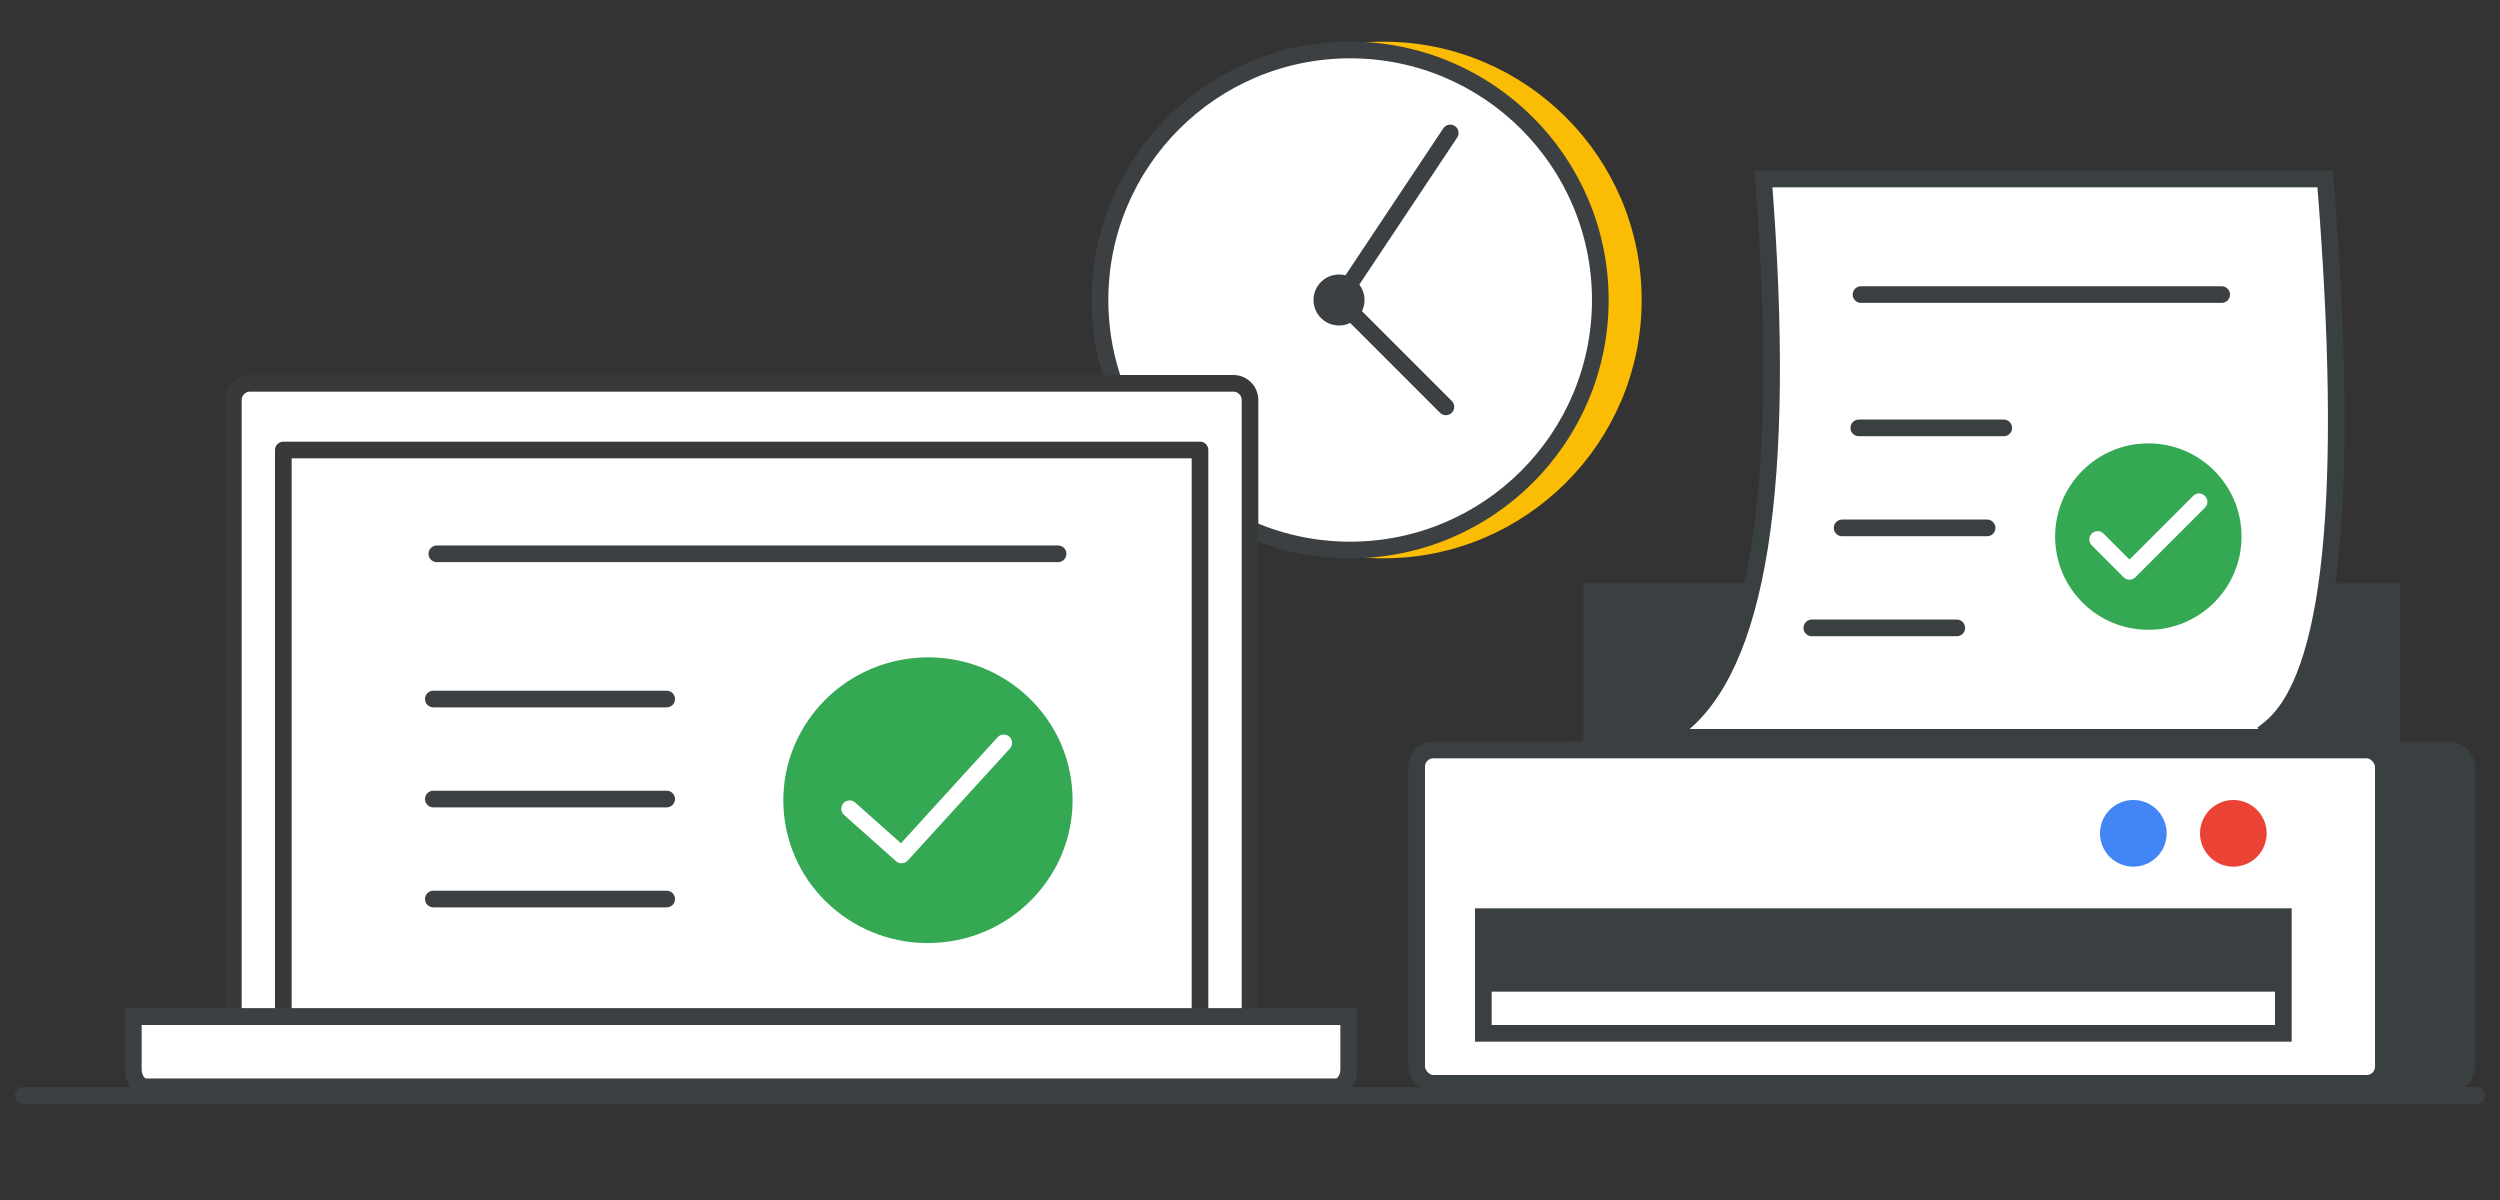 <?xml version="1.0" encoding="UTF-8"?>
<svg width="150px" height="72px" viewBox="0 0 150 72" version="1.1" xmlns="http://www.w3.org/2000/svg" xmlns:xlink="http://www.w3.org/1999/xlink" jetway-hooks="{}">
    <rect x="0" y="0" width="150" height="72" fill="#333333" stroke="none"/>
    <title>promo-print-save-customize copy 2</title>
    <g jetway-hook-id="FAF894B8-ADDD-453C-AD77-4C85F410E877" id="promo-print-save-customize-copy-2" stroke="none" stroke-width="1" fill="none" fill-rule="evenodd">
        <g jetway-hook-id="01592918-0465-4A0E-99AB-CFC357936F4B" id="clock-2" transform="translate(66, 3)" stroke-linecap="round" stroke-linejoin="round">
            <g jetway-hook-id="A4702BD3-E83A-42A0-A027-FA661AE6129C" id="clock">
                <path d="M16.991,30 C25.28,30 32,23.284 32,15 C32,6.716 25.28,0 16.991,0 C8.702,0 1.982,6.716 1.982,15 C1.982,23.284 8.702,30 16.991,30 Z" jetway-hook-id="9784F538-FE18-4048-BA77-08B7BD122350" id="Path" stroke="#FBBC04" fill="#FBBC04" fill-rule="nonzero"></path>
                <path d="M15.009,30 C23.298,30 30.018,23.284 30.018,15 C30.018,6.716 23.298,0 15.009,0 C6.72,0 0,6.716 0,15 C0,23.284 6.72,30 15.009,30 Z" jetway-hook-id="B6CD0645-ADD2-4BB1-B274-DAE4FCE5C9A3" id="Path" stroke="#3C4043" fill="#FFFFFF" fill-rule="nonzero"></path>
                <polyline jetway-hook-id="D6386B8B-E5FF-4688-9EF0-1C6B41D032B2" id="Path" stroke="#3C4043" points="21.014 4.977 14.342 15 20.753 21.412"></polyline>
                <path d="M14.342,16.03 C14.911,16.03 15.372,15.569 15.372,15 C15.372,14.431 14.911,13.97 14.342,13.97 C13.773,13.97 13.311,14.431 13.311,15 C13.311,15.569 13.773,16.03 14.342,16.03 Z" jetway-hook-id="A64395EA-15EF-44B1-B83F-A67036AABF17" id="Path" stroke="#3C4043" fill="#3C4043" fill-rule="nonzero"></path>
            </g>
        </g>
        <rect jetway-hook-id="54B23A8E-C058-4EF9-9C0F-52492D45511B" id="Rectangle" stroke="#3A3F41" fill="#3A3F41" x="93" y="45" width="55" height="20" rx="1"></rect>
        <rect jetway-hook-id="6DBB45EF-798D-4895-B9DB-AB0CDE3861D1" id="Rectangle" fill="#3A3F41" x="95" y="35" width="49" height="10"></rect>
        <line x1="1.39" y1="65.723" x2="148.59" y2="65.723" jetway-hook-id="8CB6504D-8298-4203-A679-2033B8B245DE" id="baseline" stroke="#3C4043" stroke-linecap="round" stroke-linejoin="round"></line>
        <rect jetway-hook-id="4D7F0E3F-815C-4F59-B6F7-5E1AC190A27E" id="Rectangle" stroke="#3A3F41" fill="#FFFFFF" x="85" y="45" width="58" height="20" rx="1"></rect>
        <path d="M100.58,43.74 C105.505,40.145 107.247,29.145 105.807,10.74 C111.117,10.74 122.351,10.74 139.509,10.74 C141.049,29.769 139.928,40.769 136.144,43.74" jetway-hook-id="3112C898-D3D8-43E8-AFC7-11C2ED287FDE" id="Path-43" stroke="#3A3F41" fill="#FFFFFF" stroke-linecap="square"></path>
        <g jetway-hook-id="BC18088C-1B58-48A2-898C-402D01F181A3" id="Group-7" transform="translate(123.308, 26.602)">
            <path d="M5.592,11.185 C8.681,11.185 11.184,8.681 11.184,5.592 C11.184,2.504 8.681,0 5.592,0 C2.504,0 0,2.504 0,5.592 C0,8.681 2.504,11.185 5.592,11.185" jetway-hook-id="3A38A96F-743F-4597-BFE6-2F3493FCED16" id="Fill-1" fill="#34A853"></path>
            <polyline jetway-hook-id="A9D224AB-3748-4E8F-8EFF-30F693E127BA" id="Stroke-5" stroke="#FFFFFF" stroke-linecap="round" stroke-linejoin="round" points="2.551 5.766 4.462 7.679 8.635 3.506"></polyline>
        </g>
        <line x1="111.662" y1="17.674" x2="133.3" y2="17.674" jetway-hook-id="80EB3615-8528-4F07-A423-A81CB1A89F9F" id="Path" stroke="#3A3F41" stroke-linecap="round"></line>
        <line x1="108.709" y1="37.674" x2="117.406" y2="37.674" jetway-hook-id="C56E1300-9C24-4D9B-8665-477AD5D47BBC" id="Path" stroke="#3A3F41" stroke-linecap="round"></line>
        <line x1="110.528" y1="31.674" x2="119.225" y2="31.674" jetway-hook-id="03BBA3F7-3B70-40FD-9EB1-C444FB9ECCFC" id="Path" stroke="#3A3F41" stroke-linecap="round"></line>
        <line x1="111.528" y1="25.674" x2="120.225" y2="25.674" jetway-hook-id="8F491CCC-3EE3-4F32-B055-D0FB87EA5952" id="Path" stroke="#3A3F41" stroke-linecap="round"></line>
        <rect jetway-hook-id="48EEDD13-9EC7-4E9D-BDF4-8FFFC29D4130" id="Rectangle" stroke="#3A3F41" x="89" y="59" width="48" height="3"></rect>
        <rect jetway-hook-id="E5CB15E1-9448-466A-86DA-769F69BF3F0F" id="Rectangle" stroke="#3A3F41" fill="#3A3F41" x="89" y="55" width="48" height="3"></rect>
        <circle jetway-hook-id="6FB10FD6-C567-4BD1-90B3-4050B1BE8F71" id="Oval" fill="#EA4335" cx="134" cy="50" r="2"></circle>
        <circle jetway-hook-id="0C68E79D-A2E5-4DC2-B2A8-B809423327DB" id="Oval" fill="#4285F4" cx="128" cy="50" r="2"></circle>
        <g jetway-hook-id="7DC4D7DA-5881-4E90-976E-30367A40095D" id="laptop" transform="translate(14, 23)">
            <path d="M60,0 L1,0 C0.448,1.01453063e-16 -6.76353751e-17,0.448 0,1 L0,42 L0,42 L61,42 L61,1 C61,0.448 60.552,-1.01453063e-16 60,0 Z" jetway-hook-id="F3B1528D-FF60-417F-9BE2-CDA1FA079331" id="Stroke-6" stroke="#373A39" fill="#FFFFFF" stroke-linecap="round" stroke-linejoin="round"></path>
            <polygon jetway-hook-id="F6FF044A-DB29-4A92-9219-BB9D326F9961" id="Stroke-6" stroke="#373A39" fill="#FFFFFF" stroke-linecap="round" stroke-linejoin="round" points="58 4 3 4 3 40 58 40"></polygon>
            <line x1="12.21" y1="10.229" x2="49.484" y2="10.229" jetway-hook-id="FDD72206-22E2-4CB2-85FA-DD6639308AD7" id="Line-2" stroke="#3C4043" stroke-linecap="round"></line>
            <g jetway-hook-id="A6897635-29D8-40BD-A4C9-5ED52FF1BAF7" id="Group-2" transform="translate(12, 16)">
                <g jetway-hook-id="5FF5636C-2C71-4C3C-BC00-EDAD1BCB643E" id="Group" transform="translate(0, 2.442)" stroke="#3C4043" stroke-linecap="round">
                    <line x1="2.67750996e-17" y1="0.5" x2="14" y2="0.5" jetway-hook-id="8F9FF03D-0608-47E9-8E9D-85F210877DDF" id="Line-2"></line>
                    <line x1="2.67750996e-17" y1="6.5" x2="14" y2="6.5" jetway-hook-id="23D9B1A4-5E62-4334-A84D-D50CAC3E6926" id="Line-2"></line>
                    <line x1="2.67750996e-17" y1="12.5" x2="14" y2="12.5" jetway-hook-id="03B30754-8AF9-4BFA-B680-488BF115970E" id="Line-2"></line>
                </g>
                <g jetway-hook-id="8B5F300A-1ACC-4E95-A905-0A6C122D286E" id="Group-7" transform="translate(29.678, 9.013) rotate(-3) translate(-29.678, -9.013) translate(21, 0.442)">
                    <path d="M17.356,8.571 C17.356,3.837 13.471,0 8.678,0 C3.885,0 0,3.837 0,8.571 C0,13.304 3.885,17.141 8.678,17.141 C13.471,17.141 17.356,13.304 17.356,8.571 Z" jetway-hook-id="C3D8762A-8437-4D6F-9E0D-58B215443D72" id="Fill-1" fill="#34A853"></path>
                    <polyline jetway-hook-id="B29E09B4-92EC-4248-95D7-6581637DDEB2" id="Stroke-5" stroke="#FFFFFF" stroke-linecap="round" stroke-linejoin="round" points="3.959 8.837 6.924 11.769 13.399 5.373"></polyline>
                </g>
            </g>
        </g>
        <path d="M8,61 L80.922,61 L80.922,64.154 C80.922,64.735 80.582,65.206 80.163,65.206 L8.76,65.206 C8.34,65.206 8,64.735 8,64.154 L8,61 Z" jetway-hook-id="17DE37BA-B441-49B5-8E0C-297960D31AAF" id="Stroke-15" stroke="#3C4043" fill="#3A3F41"></path>
        <path d="M8,61 L80.922,61 L80.922,64.154 C80.922,64.735 80.582,65.206 80.163,65.206 L8.76,65.206 C8.34,65.206 8,64.735 8,64.154 L8,61 Z" jetway-hook-id="0F79952C-0625-4F5D-A1FE-16CA346F86D3" id="Stroke-15" stroke="#3C4043" fill="#FFFFFF"></path>
    </g>
</svg>